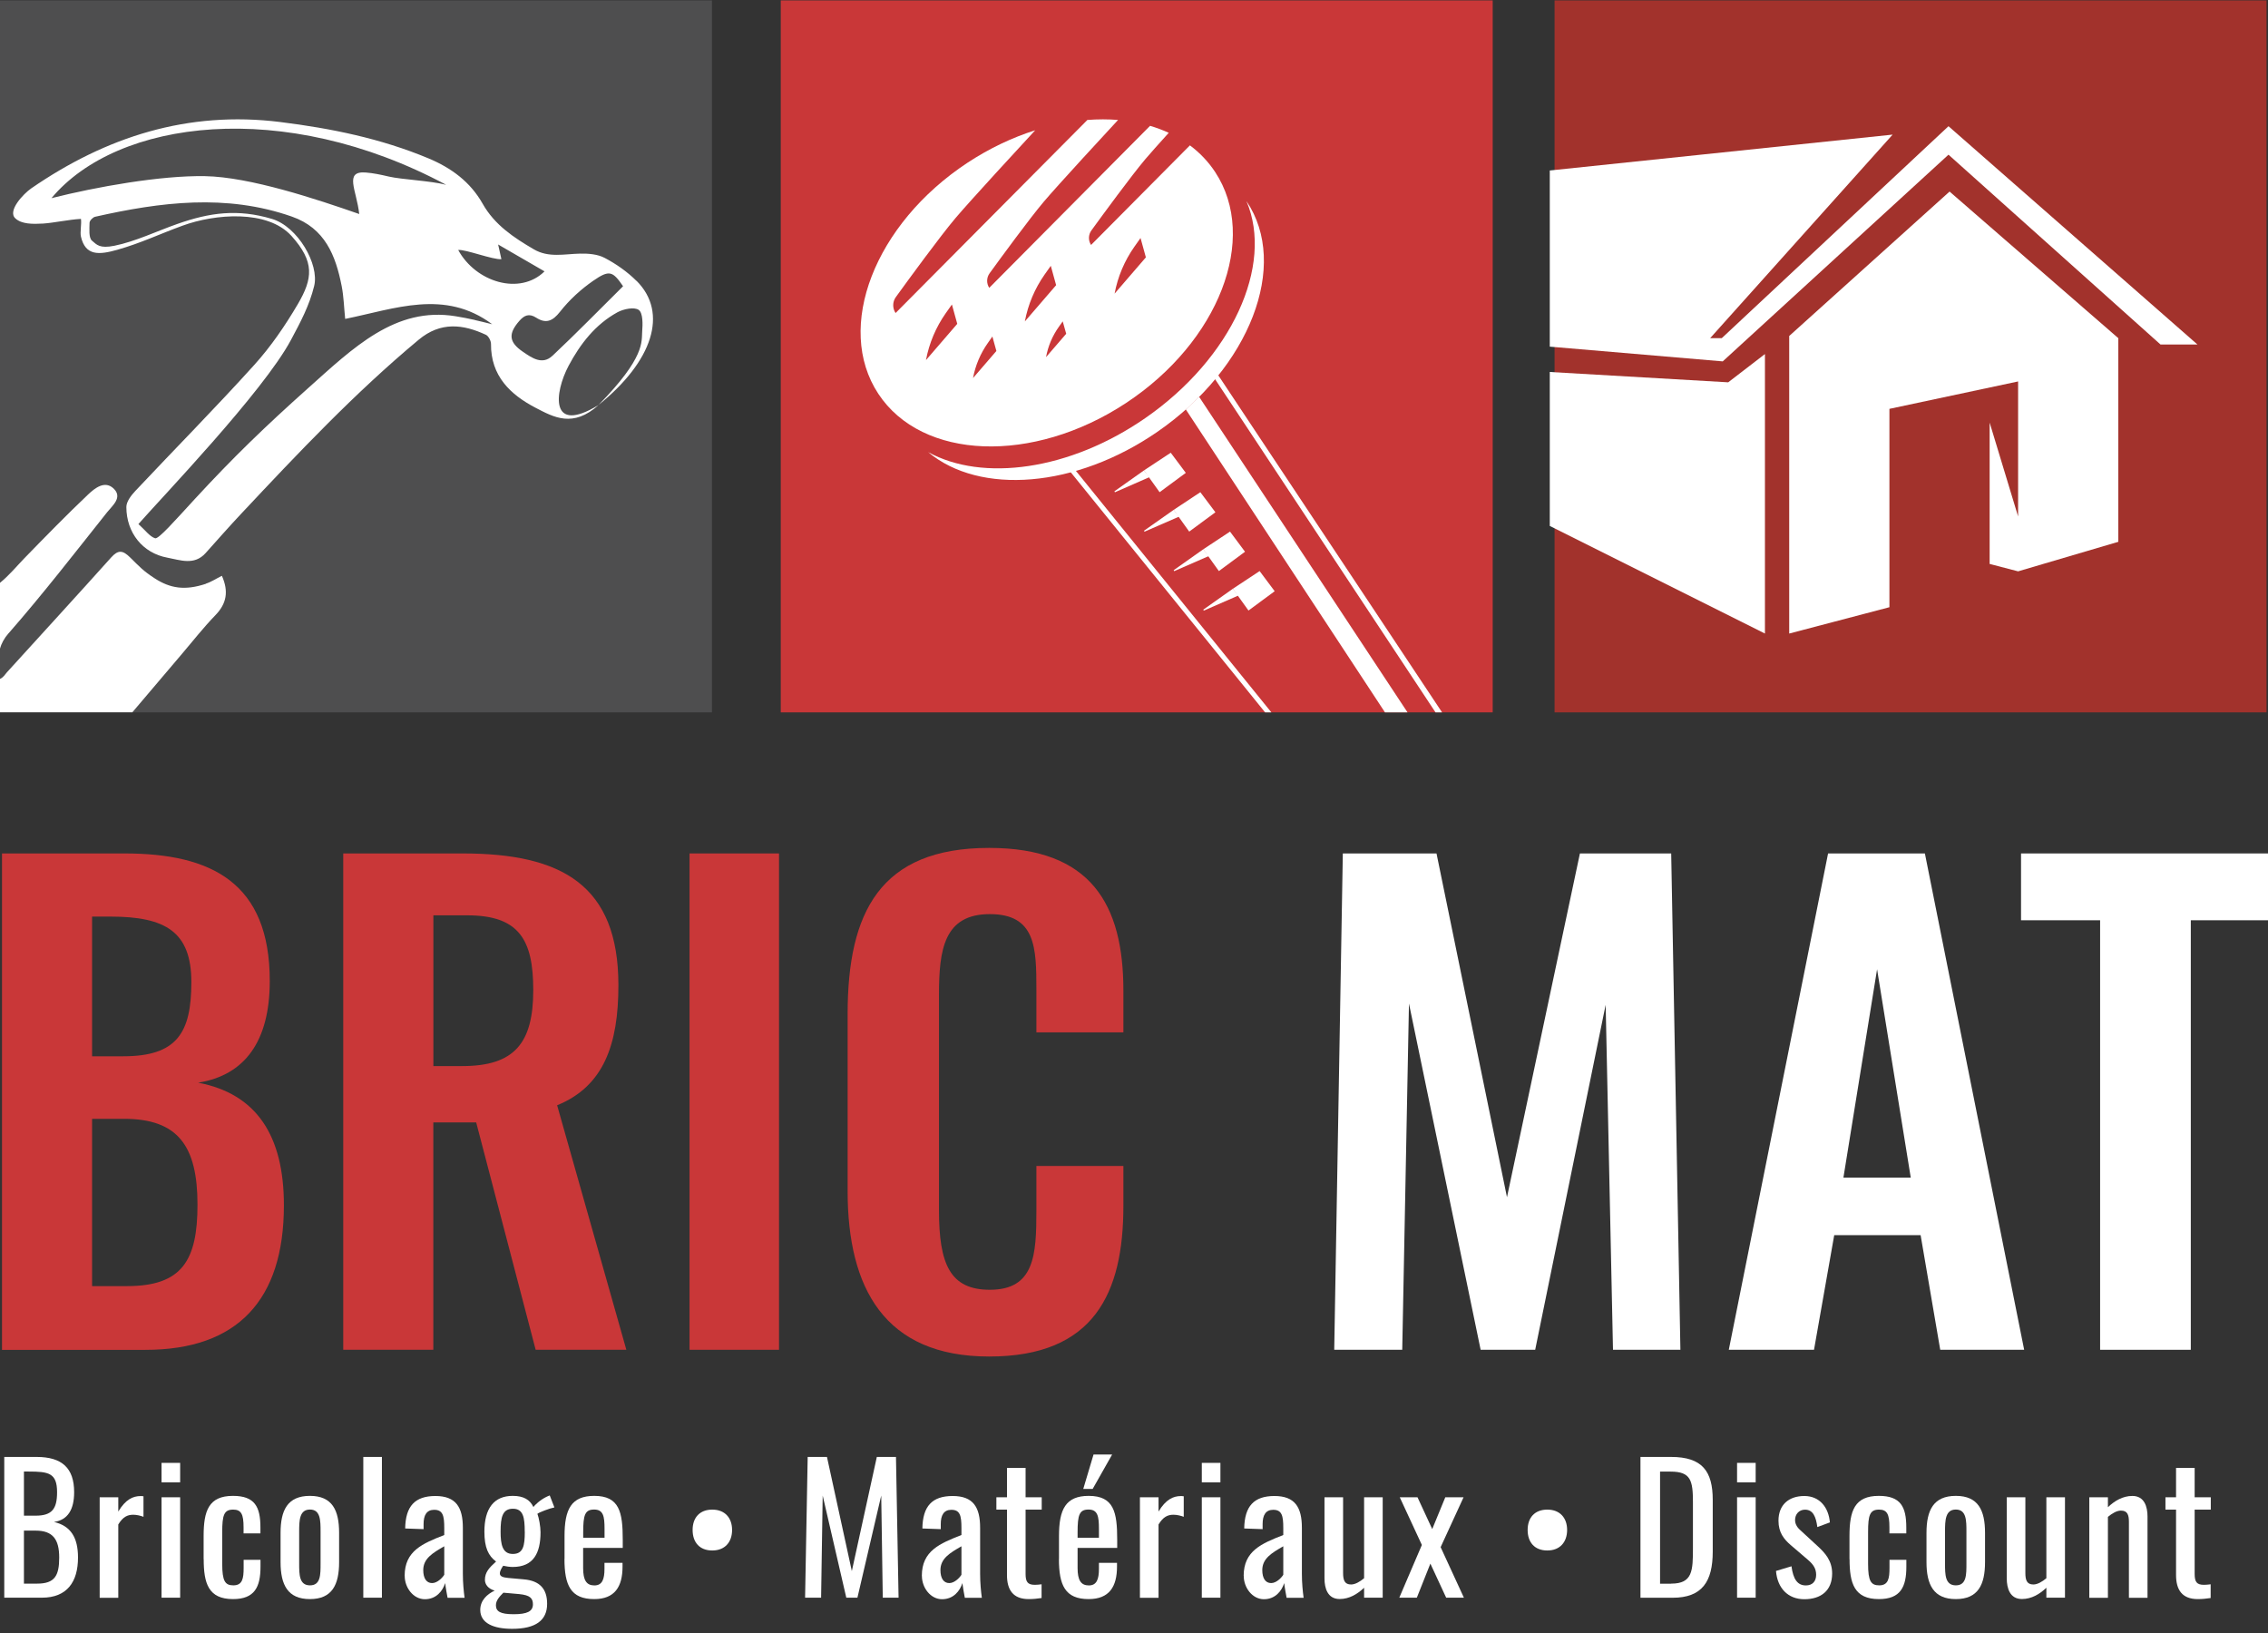 <?xml version="1.0"?>
<svg xmlns="http://www.w3.org/2000/svg" width="218" height="157" viewBox="0 0 218 157" fill="none">
<rect x="0" y="0" width="218" height="157" fill="#333333" stroke="none"/>
<g clip-path="url(#clip0_2006_465)">
<path d="M68.433 0.038H0V68.471H68.433V0.038Z" fill="#4E4E4F"/>
<path d="M0.827 60.87C4.121 57.108 7.191 53.141 10.305 49.225C10.805 48.597 11.805 47.815 10.927 46.963C10.075 46.143 9.113 46.924 8.479 47.52C6.377 49.514 4.352 51.59 2.333 53.666C1.589 54.435 0.91 55.275 -0.006 56.025V62.357C0.135 61.857 0.391 61.363 0.82 60.87H0.827Z" fill="white"/>
<path d="M19.79 56.114C17.791 56.775 16.368 56.569 14.849 55.576C13.766 54.871 13.42 54.48 12.497 53.57C11.792 52.878 11.356 52.833 10.677 53.589C7.364 57.287 4.006 60.94 0.667 64.619C0.468 64.837 0.34 65.106 -0.006 65.26V68.464H6.005H12.721C14.368 66.529 15.926 64.689 17.489 62.85C18.553 61.6 19.566 60.306 20.707 59.127C21.783 58.018 21.995 56.845 21.328 55.345C20.803 55.602 20.322 55.929 19.784 56.102L19.79 56.114Z" fill="white"/>
<path d="M61.178 26.999C60.3 26.121 59.236 25.378 58.134 24.795C57.455 24.43 56.544 24.359 55.75 24.378C54.25 24.41 52.731 24.795 51.321 23.968C49.386 22.84 47.54 21.616 46.393 19.584C45.207 17.482 43.387 16.143 41.183 15.22C36.607 13.31 31.82 12.336 26.923 11.727C18.073 10.625 10.222 13.137 3.006 18.104C2.256 18.623 0.692 20.27 1.474 20.988C2.076 21.552 3.147 21.546 4.147 21.488C5.146 21.424 6.62 21.103 7.78 21.039C7.857 21.514 7.678 22.302 7.78 22.744C8.21 24.59 9.485 24.519 11.286 24.006C13.58 23.353 15.291 22.513 17.541 21.693C20.649 20.552 25.712 20.123 28.019 22.68C30.262 25.173 30.076 26.769 28.609 29.262C27.397 31.319 26.026 33.325 24.43 35.087C20.713 39.202 16.804 43.149 13.003 47.193C12.606 47.616 12.138 48.225 12.145 48.744C12.157 51.205 13.708 53.166 16.092 53.602C17.291 53.82 18.662 54.384 19.758 53.166C20.905 51.885 22.046 50.59 23.225 49.334C28.666 43.534 34.12 37.753 40.247 32.652C42.355 30.896 44.509 31.159 46.701 32.178C46.95 32.293 47.194 32.754 47.194 33.049C47.168 36.132 49.046 37.926 51.494 39.202C53.225 40.099 55.077 41.15 57.538 38.926C52.808 41.816 53.282 37.747 54.654 35.158C55.769 33.062 57.224 31.184 59.345 30.018C59.935 29.691 60.992 29.486 61.402 29.794C61.812 30.101 61.78 31.197 61.729 31.825C61.652 32.838 62.056 34.312 57.531 38.926C62.742 34.722 64.261 30.076 61.191 26.999H61.178ZM4.948 19.046C11.273 11.465 27.288 9.414 42.887 17.764C41.388 17.373 38.6 17.258 37.37 16.97C36.633 16.797 35.889 16.636 35.139 16.579C33.044 16.431 34.28 18.284 34.53 20.571C30.429 19.142 24.033 17.008 19.707 16.931C15.451 16.854 9.261 17.957 4.948 19.046ZM45.643 30.755C45.028 30.62 44.413 30.492 43.791 30.396C38.004 29.448 33.966 33.421 29.583 37.337C25.475 41.009 22.45 43.925 18.733 47.956C16.804 50.052 15.234 51.846 14.907 51.737C14.381 51.564 13.984 50.981 13.305 50.372C15.509 47.853 25.27 37.696 27.955 32.697C28.878 30.973 29.737 29.377 30.198 27.486C30.711 25.397 28.609 21.77 26.135 21.039C22.841 20.059 20.162 20.43 17.06 21.52C15.118 22.199 13.01 23.218 10.991 23.622C9.555 23.91 9.299 23.513 8.844 23.135C8.511 22.853 8.601 22.007 8.607 21.417C8.607 21.212 8.921 20.885 9.145 20.834C15.439 19.418 21.732 18.61 28.045 20.815C31.243 21.93 32.268 24.564 32.845 27.512C33.037 28.493 33.063 29.505 33.178 30.652C37.946 29.691 42.74 27.756 47.309 31.165C46.752 31.03 46.194 30.883 45.637 30.761L45.643 30.755ZM44.047 24.026C44.772 23.962 47.38 24.981 48.194 24.91C48.175 24.801 47.899 23.609 47.88 23.5C49.347 24.346 50.809 25.192 52.34 26.083C49.969 28.416 45.739 27.134 44.041 24.026H44.047ZM53.09 34.203C52.122 35.113 51.116 34.395 50.264 33.812C48.899 32.883 48.847 32.075 49.911 30.851C50.386 30.306 50.847 30.095 51.533 30.531C52.468 31.133 53.109 30.883 53.834 29.96C54.718 28.832 55.827 27.813 57.012 26.993C58.582 25.904 58.89 26.064 59.89 27.512C57.602 29.774 55.397 32.043 53.096 34.203H53.09Z" fill="white"/>
<path d="M217.859 0.038H149.426V68.471H217.859V0.038Z" fill="#A2322C"/>
<path d="M181.919 12.939L164.378 32.505H165.493L187.289 12.131L211.22 33.114H207.669L187.289 14.868L165.589 34.735L148.965 33.319V16.387L181.919 12.939Z" fill="white"/>
<path d="M169.646 34.03V60.895L148.965 50.552V35.754L166.115 36.747L169.646 34.03Z" fill="white"/>
<path d="M171.979 32.293V60.895L181.611 58.364V39.298L193.98 36.664V49.642L191.244 40.618V54.205L193.98 54.916L203.613 52.077V32.505L187.392 18.412L171.979 32.293Z" fill="white"/>
<path d="M143.479 0.038H75.047V68.471H143.479V0.038Z" fill="#C93738"/>
<path d="M119.818 19.354C122.433 25.506 118.415 34.414 110.09 40.182C102.809 45.226 94.433 46.335 89.216 43.457C94.17 47.603 103.412 46.931 111.288 41.477C120.145 35.344 123.945 25.468 119.824 19.354H119.818Z" fill="white"/>
<path d="M122.202 68.47H121.6L102.623 45.027L102.989 44.732L122.202 68.47Z" fill="white"/>
<path d="M138.609 68.47H137.981L116.351 35.779L116.71 35.484L138.609 68.47Z" fill="white"/>
<path d="M115.261 38.144L135.289 68.47H133.123L113.98 39.355" fill="white"/>
<path d="M111.461 47.309L113.979 45.45L112.531 43.515L109.961 45.213L111.461 47.309Z" fill="white"/>
<path d="M107.167 47.315L110.487 45.86L109.961 45.213L107.116 47.225L107.167 47.315Z" fill="white"/>
<path d="M114.307 51.096L116.825 49.238L115.377 47.309L112.813 49.007L114.307 51.096Z" fill="white"/>
<path d="M110.013 51.102L113.339 49.654L112.813 49.007L109.961 51.013L110.013 51.102Z" fill="white"/>
<path d="M117.158 54.89L119.671 53.032L118.229 51.096L115.659 52.795L117.158 54.89Z" fill="white"/>
<path d="M112.865 54.897L116.184 53.448L115.659 52.795L112.813 54.807L112.865 54.897Z" fill="white"/>
<path d="M120.004 58.684L122.522 56.826L121.074 54.89L118.504 56.589L120.004 58.684Z" fill="white"/>
<path d="M115.71 58.69L119.03 57.242L118.504 56.588L115.659 58.601L115.71 58.69Z" fill="white"/>
<path d="M114.377 13.97L104.873 23.545C104.591 23.122 104.604 22.564 104.905 22.148C106.027 20.603 108.744 16.893 110.09 15.297C110.545 14.759 111.384 13.823 112.339 12.765C111.769 12.503 111.166 12.278 110.545 12.093L95.087 27.666C94.805 27.243 94.818 26.685 95.119 26.269C96.24 24.724 98.958 21.014 100.304 19.418C101.662 17.809 106.507 12.567 107.469 11.529C106.514 11.452 105.527 11.452 104.52 11.529L86.082 30.088C85.769 29.614 85.781 28.999 86.115 28.544C87.351 26.839 90.344 22.738 91.831 20.975C93.241 19.309 98.048 14.092 99.502 12.522C97.311 13.214 95.112 14.252 93.004 15.637C84.064 21.526 80.219 31.466 84.423 37.849C88.627 44.233 99.278 44.63 108.218 38.747C117.159 32.857 121.004 22.917 116.8 16.534C116.14 15.534 115.319 14.675 114.371 13.97H114.377ZM89.005 34.613C89.306 32.992 89.96 31.447 90.908 30.101L91.498 29.268L92.011 31.127L89.005 34.613ZM93.529 36.331C93.754 35.119 94.241 33.972 94.952 32.966L95.388 32.344L95.772 33.735L93.529 36.337V36.331ZM98.509 30.896C98.81 29.274 99.464 27.73 100.412 26.384L101.002 25.551L101.515 27.41L98.509 30.896ZM100.547 34.318C100.739 33.273 101.156 32.287 101.771 31.421L102.149 30.89L102.483 32.081L100.553 34.318H100.547ZM107.135 28.223C107.436 26.602 108.09 25.058 109.039 23.712L109.628 22.878L110.141 24.737L107.135 28.223Z" fill="white"/>
<path d="M0.192 82.031H11.972C20.335 82.031 25.93 84.858 25.93 94.285C25.93 100.117 23.514 103.353 19.041 104.065C24.635 105.122 27.289 109.128 27.289 115.844C27.289 124.97 22.815 129.745 13.978 129.745H0.192V82.038V82.031ZM11.856 101.527C17.041 101.527 18.393 99.233 18.393 94.4C18.393 89.568 15.919 88.101 10.619 88.101H8.851V101.527H11.856ZM12.209 123.618C17.509 123.618 18.983 121.144 18.983 115.786C18.983 110.134 17.099 107.538 11.914 107.538H8.851V123.618H12.209Z" fill="#C93738"/>
<path d="M32.999 82.031H44.483C54.026 82.031 59.441 85.095 59.441 94.695C59.441 100.405 58.025 104.411 53.551 106.237L60.204 129.738H51.488L45.771 107.884H41.65V129.738H32.992V82.031H32.999ZM44.425 102.469C49.431 102.469 51.257 100.29 51.257 95.163C51.257 90.331 49.905 87.979 44.9 87.979H41.657V102.469H44.425Z" fill="#C93738"/>
<path d="M66.279 82.031H74.88V129.738H66.279V82.031Z" fill="#C93738"/>
<path d="M81.474 114.485V97.464C81.474 87.684 84.595 81.499 95.08 81.499C104.86 81.499 107.981 86.921 107.981 95.221V99.226H99.618V95.105C99.618 91.1 99.56 87.863 95.144 87.863C90.729 87.863 90.254 91.279 90.254 95.637V116.312C90.254 121.497 91.312 123.97 95.144 123.97C99.445 123.97 99.618 120.612 99.618 116.37V112.069H107.981V115.895C107.981 124.316 105.155 130.385 95.08 130.385C85.006 130.385 81.474 123.791 81.474 114.485Z" fill="#C93738"/>
<path d="M129.066 82.031H138.077L144.851 115.075L151.862 82.031H160.635L161.52 129.738H155.041L154.336 96.579L147.562 129.738H142.319L135.43 96.458L134.783 129.738H128.246L129.072 82.031H129.066Z" fill="white"/>
<path d="M175.715 82.031H185.02L194.563 129.738H186.495L184.61 118.722H176.305L174.363 129.738H166.172L175.715 82.031ZM183.662 113.191L180.425 93.163L177.189 113.191H183.668H183.662Z" fill="white"/>
<path d="M201.863 88.453H194.262V82.031H218V88.453H210.579V129.738H201.863V88.453Z" fill="white"/>
<path d="M0.41 140.037H3.518C5.96 140.037 7.127 141.107 7.127 143.427C7.127 145.1 6.511 146.1 5.191 146.286C6.812 146.67 7.498 147.792 7.498 149.708C7.498 152.047 6.447 153.566 4.025 153.566H0.41V140.037ZM3.416 145.683C5.005 145.683 5.486 145.03 5.486 143.427C5.486 141.575 4.666 141.441 2.749 141.441H2.301V145.683H3.422H3.416ZM3.57 152.214C5.255 152.214 5.691 151.464 5.691 149.708C5.691 147.952 5.076 147.119 3.422 147.119H2.301V152.214H3.57Z" fill="white"/>
<path d="M9.581 143.915H11.369V145.286C12.068 144.12 12.785 143.799 13.51 143.799C13.593 143.799 13.657 143.799 13.792 143.819V145.792C13.522 145.69 13.157 145.594 12.805 145.594C12.254 145.594 11.818 145.792 11.369 146.529V153.579H9.581V143.927V143.915Z" fill="white"/>
<path d="M15.528 140.608H17.316V142.479H15.528V140.608ZM15.528 143.915H17.316V153.566H15.528V143.915Z" fill="white"/>
<path d="M19.572 149.862V147.638C19.572 145.215 20.059 143.78 22.392 143.78C24.494 143.78 25.032 144.831 25.032 146.818V147.388H23.411V146.805C23.411 145.549 23.193 145.1 22.411 145.1C21.527 145.1 21.36 145.632 21.36 147.273V150.31C21.36 151.964 21.63 152.38 22.431 152.38C23.315 152.38 23.418 151.695 23.418 150.708V149.926H25.039V150.592C25.039 152.547 24.468 153.701 22.398 153.701C20.027 153.701 19.579 152.182 19.579 149.855L19.572 149.862Z" fill="white"/>
<path d="M26.968 150.144V147.337C26.968 145.164 27.634 143.78 29.788 143.78C31.941 143.78 32.595 145.164 32.595 147.337V150.144C32.595 152.316 31.928 153.701 29.788 153.701C27.647 153.701 26.968 152.316 26.968 150.144ZM30.813 150.259V147.234C30.813 146.151 30.813 145.094 29.794 145.094C28.775 145.094 28.756 146.145 28.756 147.234V150.259C28.756 151.342 28.756 152.38 29.794 152.38C30.832 152.38 30.813 151.342 30.813 150.259Z" fill="white"/>
<path d="M34.921 140.037H36.709V153.566H34.921V140.037Z" fill="white"/>
<path d="M38.895 151.464C38.895 149.06 40.632 148.356 42.702 147.542V146.856C42.702 145.689 42.567 145.119 41.734 145.119C40.997 145.119 40.715 145.651 40.715 146.491V146.978L38.946 146.914C38.978 144.773 39.882 143.792 41.849 143.792C43.817 143.792 44.49 144.863 44.49 146.849V151.259C44.49 152.162 44.573 152.963 44.656 153.579H43.022C42.958 153.226 42.836 152.611 42.791 152.162C42.554 152.912 41.939 153.713 40.837 153.713C39.734 153.713 38.901 152.611 38.901 151.477L38.895 151.464ZM42.702 151.361V148.625C41.599 149.259 40.683 149.797 40.683 150.913C40.683 151.694 40.984 152.162 41.535 152.162C42.054 152.162 42.554 151.611 42.702 151.361Z" fill="white"/>
<path d="M46.162 154.739C46.162 153.822 46.829 153.22 47.547 152.887C46.912 152.701 46.611 152.284 46.611 151.849C46.611 151.131 47.008 150.695 47.681 150.093C46.944 149.541 46.56 148.76 46.56 147.221C46.56 144.966 47.495 143.78 49.283 143.78C50.322 143.78 50.937 144.145 51.27 144.85C51.386 144.684 51.924 144.152 52.571 143.85L52.84 143.735L53.289 144.889C52.853 144.972 51.821 145.357 51.655 145.504C51.802 145.888 51.956 146.722 51.956 147.273C51.956 149.247 51.302 150.612 49.283 150.612C49.001 150.612 48.63 150.56 48.367 150.496C48.232 150.695 48.047 150.977 48.047 151.233C48.047 151.49 48.277 151.618 48.848 151.669L50.354 151.804C51.873 151.938 52.59 152.707 52.59 154.156C52.59 155.745 51.488 156.559 49.232 156.559C47.476 156.559 46.162 156.04 46.162 154.739ZM51.225 154.207C51.225 153.624 50.956 153.323 49.905 153.22L48.386 153.085C48.021 153.451 47.668 153.822 47.668 154.29C47.668 154.874 48.066 155.155 49.373 155.155C50.681 155.155 51.225 154.874 51.225 154.201V154.207ZM50.437 147.221C50.437 145.869 50.302 145.017 49.303 145.017C48.303 145.017 48.117 145.818 48.117 147.221C48.117 148.426 48.284 149.362 49.29 149.362C50.296 149.362 50.443 148.574 50.443 147.221H50.437Z" fill="white"/>
<path d="M54.263 149.842V147.638C54.263 145.081 54.897 143.78 57.121 143.78C59.544 143.78 59.858 145.35 59.858 147.99V148.779H56.051V150.714C56.051 151.887 56.371 152.387 57.134 152.387C57.897 152.387 58.102 151.772 58.102 150.797V150.214H59.838V150.579C59.838 152.515 59.089 153.701 57.115 153.701C54.846 153.701 54.256 152.361 54.256 149.842H54.263ZM58.108 147.804V146.933C58.108 145.747 57.993 145.094 57.108 145.094C56.224 145.094 56.057 145.613 56.057 147.285V147.804H58.114H58.108Z" fill="white"/>
<path d="M66.574 147.055C66.574 145.869 67.26 145.1 68.465 145.1C69.669 145.1 70.368 145.888 70.368 147.055C70.368 148.221 69.682 149.029 68.465 149.029C67.247 149.029 66.574 148.247 66.574 147.055Z" fill="white"/>
<path d="M77.635 140.037H79.488L81.878 151.009L84.281 140.037H86.121L86.371 153.566H84.852L84.704 143.748L82.416 153.566H81.346L79.077 143.748L78.924 153.566H77.385L77.635 140.037Z" fill="white"/>
<path d="M88.607 151.464C88.607 149.06 90.344 148.356 92.414 147.542V146.856C92.414 145.689 92.28 145.119 91.447 145.119C90.71 145.119 90.427 145.651 90.427 146.491V146.978L88.659 146.914C88.691 144.773 89.594 143.792 91.568 143.792C93.542 143.792 94.209 144.863 94.209 146.849V151.259C94.209 152.162 94.292 152.963 94.375 153.579H92.741C92.677 153.226 92.555 152.611 92.504 152.162C92.273 152.912 91.652 153.713 90.549 153.713C89.447 153.713 88.614 152.611 88.614 151.477L88.607 151.464ZM92.414 151.361V148.625C91.312 149.259 90.395 149.797 90.395 150.913C90.395 151.694 90.697 152.162 91.248 152.162C91.767 152.162 92.267 151.611 92.414 151.361Z" fill="white"/>
<path d="M96.791 151.4V145.1H95.772V143.915H96.791V141.088H98.579V143.915H100.13V145.1H98.579V151.278C98.579 152.028 98.765 152.329 99.464 152.329C99.63 152.329 99.9 152.31 100.117 152.278V153.598C99.669 153.662 99.329 153.701 98.88 153.701C97.362 153.701 96.791 152.797 96.791 151.394V151.4Z" fill="white"/>
<path d="M101.79 149.842V147.638C101.79 145.081 102.425 143.78 104.648 143.78C107.071 143.78 107.385 145.35 107.385 147.99V148.779H103.578V150.714C103.578 151.887 103.899 152.387 104.661 152.387C105.424 152.387 105.629 151.772 105.629 150.797V150.214H107.366V150.58C107.366 152.515 106.616 153.701 104.642 153.701C102.373 153.701 101.784 152.361 101.784 149.842H101.79ZM105.629 147.805V146.933C105.629 145.747 105.514 145.094 104.629 145.094C103.745 145.094 103.578 145.613 103.578 147.285V147.805H105.635H105.629ZM105.11 139.806H106.898L105.027 143.113H104.123L105.11 139.806Z" fill="white"/>
<path d="M109.57 143.915H111.358V145.286C112.057 144.12 112.781 143.799 113.499 143.799C113.582 143.799 113.653 143.799 113.781 143.819V145.792C113.512 145.69 113.146 145.594 112.794 145.594C112.243 145.594 111.807 145.792 111.358 146.529V153.579H109.57V143.927V143.915Z" fill="white"/>
<path d="M115.518 140.608H117.306V142.479H115.518V140.608ZM115.518 143.915H117.306V153.566H115.518V143.915Z" fill="white"/>
<path d="M119.542 151.464C119.542 149.06 121.279 148.356 123.349 147.542V146.856C123.349 145.689 123.215 145.119 122.382 145.119C121.645 145.119 121.363 145.651 121.363 146.491V146.978L119.594 146.914C119.626 144.773 120.529 143.792 122.497 143.792C124.464 143.792 125.137 144.863 125.137 146.849V151.259C125.137 152.162 125.221 152.963 125.304 153.579H123.67C123.606 153.226 123.484 152.611 123.439 152.162C123.202 152.912 122.587 153.713 121.484 153.713C120.382 153.713 119.549 152.611 119.549 151.477L119.542 151.464ZM123.349 151.361V148.625C122.247 149.259 121.331 149.797 121.331 150.913C121.331 151.694 121.632 152.162 122.183 152.162C122.702 152.162 123.202 151.611 123.349 151.361Z" fill="white"/>
<path d="M127.31 151.733V143.914H129.098V151.195C129.098 151.88 129.245 152.297 129.867 152.297C130.264 152.297 130.719 152.028 131.117 151.695V143.914H132.905V153.566H131.117V152.611C130.482 153.213 129.7 153.694 128.765 153.694C127.611 153.694 127.31 152.656 127.31 151.72V151.733Z" fill="white"/>
<path d="M136.666 148.49L134.545 143.914H136.25L137.666 146.971L138.922 143.914H140.678L138.474 148.708L140.71 153.566H139.006L137.487 150.291L136.186 153.566H134.5L136.673 148.49H136.666Z" fill="white"/>
<path d="M146.837 147.055C146.837 145.869 147.523 145.1 148.728 145.1C149.933 145.1 150.631 145.888 150.631 147.055C150.631 148.221 149.945 149.029 148.728 149.029C147.51 149.029 146.837 148.247 146.837 147.055Z" fill="white"/>
<path d="M157.681 140.037H160.623C163.628 140.037 164.628 141.421 164.628 144.164V149.144C164.628 152.015 163.609 153.572 160.77 153.572H157.681V140.044V140.037ZM160.635 152.214C162.693 152.214 162.725 150.977 162.725 148.791V144.401C162.725 142.312 162.526 141.447 160.584 141.447H159.565V152.22H160.635V152.214Z" fill="white"/>
<path d="M166.967 140.608H168.755V142.479H166.967V140.608ZM166.967 143.915H168.755V153.566H166.967V143.915Z" fill="white"/>
<path d="M170.71 150.996L172.197 150.547C172.363 151.784 172.767 152.387 173.581 152.387C174.215 152.387 174.568 151.989 174.568 151.368C174.568 150.816 174.337 150.4 173.786 149.932L172.132 148.516C171.466 147.945 170.947 147.298 170.947 146.164C170.947 144.645 171.934 143.792 173.433 143.792C174.933 143.792 175.773 144.927 175.888 146.33L174.683 146.779C174.549 145.779 174.267 145.106 173.498 145.106C172.914 145.106 172.543 145.555 172.543 146.093C172.543 146.426 172.677 146.747 173.03 147.061L174.734 148.631C175.42 149.266 176.106 150.003 176.106 151.239C176.106 152.893 175.023 153.713 173.433 153.713C171.844 153.713 170.844 152.63 170.71 151.009V150.996Z" fill="white"/>
<path d="M177.772 149.862V147.638C177.772 145.215 178.26 143.78 180.592 143.78C182.694 143.78 183.233 144.831 183.233 146.818V147.388H181.611V146.805C181.611 145.549 181.393 145.1 180.612 145.1C179.727 145.1 179.56 145.632 179.56 147.273V150.31C179.56 151.964 179.83 152.38 180.631 152.38C181.515 152.38 181.618 151.695 181.618 150.708V149.926H183.239V150.592C183.239 152.547 182.669 153.701 180.599 153.701C178.227 153.701 177.779 152.182 177.779 149.855L177.772 149.862Z" fill="white"/>
<path d="M185.174 150.144V147.337C185.174 145.164 185.841 143.78 187.994 143.78C190.148 143.78 190.801 145.164 190.801 147.337V150.144C190.801 152.316 190.135 153.701 187.994 153.701C185.854 153.701 185.174 152.316 185.174 150.144ZM189.013 150.259V147.234C189.013 146.151 189.013 145.094 187.994 145.094C186.975 145.094 186.956 146.145 186.956 147.234V150.259C186.956 151.342 186.956 152.38 187.994 152.38C189.032 152.38 189.013 151.342 189.013 150.259Z" fill="white"/>
<path d="M192.89 151.733V143.914H194.678V151.195C194.678 151.88 194.826 152.297 195.447 152.297C195.845 152.297 196.3 152.028 196.697 151.695V143.914H198.485V153.566H196.697V152.611C196.063 153.213 195.281 153.694 194.345 153.694C193.192 153.694 192.89 152.656 192.89 151.72V151.733Z" fill="white"/>
<path d="M200.824 143.914H202.613V144.869C203.247 144.267 204.029 143.786 204.965 143.786C206.118 143.786 206.419 144.824 206.419 145.76V153.579H204.631V146.279C204.631 145.593 204.484 145.196 203.862 145.196C203.465 145.196 203.01 145.465 202.613 145.798V153.579H200.824V143.927V143.914Z" fill="white"/>
<path d="M209.162 151.4V145.1H208.143V143.915H209.162V141.088H210.95V143.915H212.501V145.1H210.95V151.278C210.95 152.028 211.136 152.329 211.835 152.329C212.001 152.329 212.27 152.31 212.488 152.278V153.598C212.04 153.662 211.7 153.701 211.251 153.701C209.732 153.701 209.162 152.797 209.162 151.394V151.4Z" fill="white"/>
</g>
<defs>
<clipPath id="clip0_2006_465">
<rect width="218" height="156.597" fill="white"/>
</clipPath>
</defs>
</svg>

